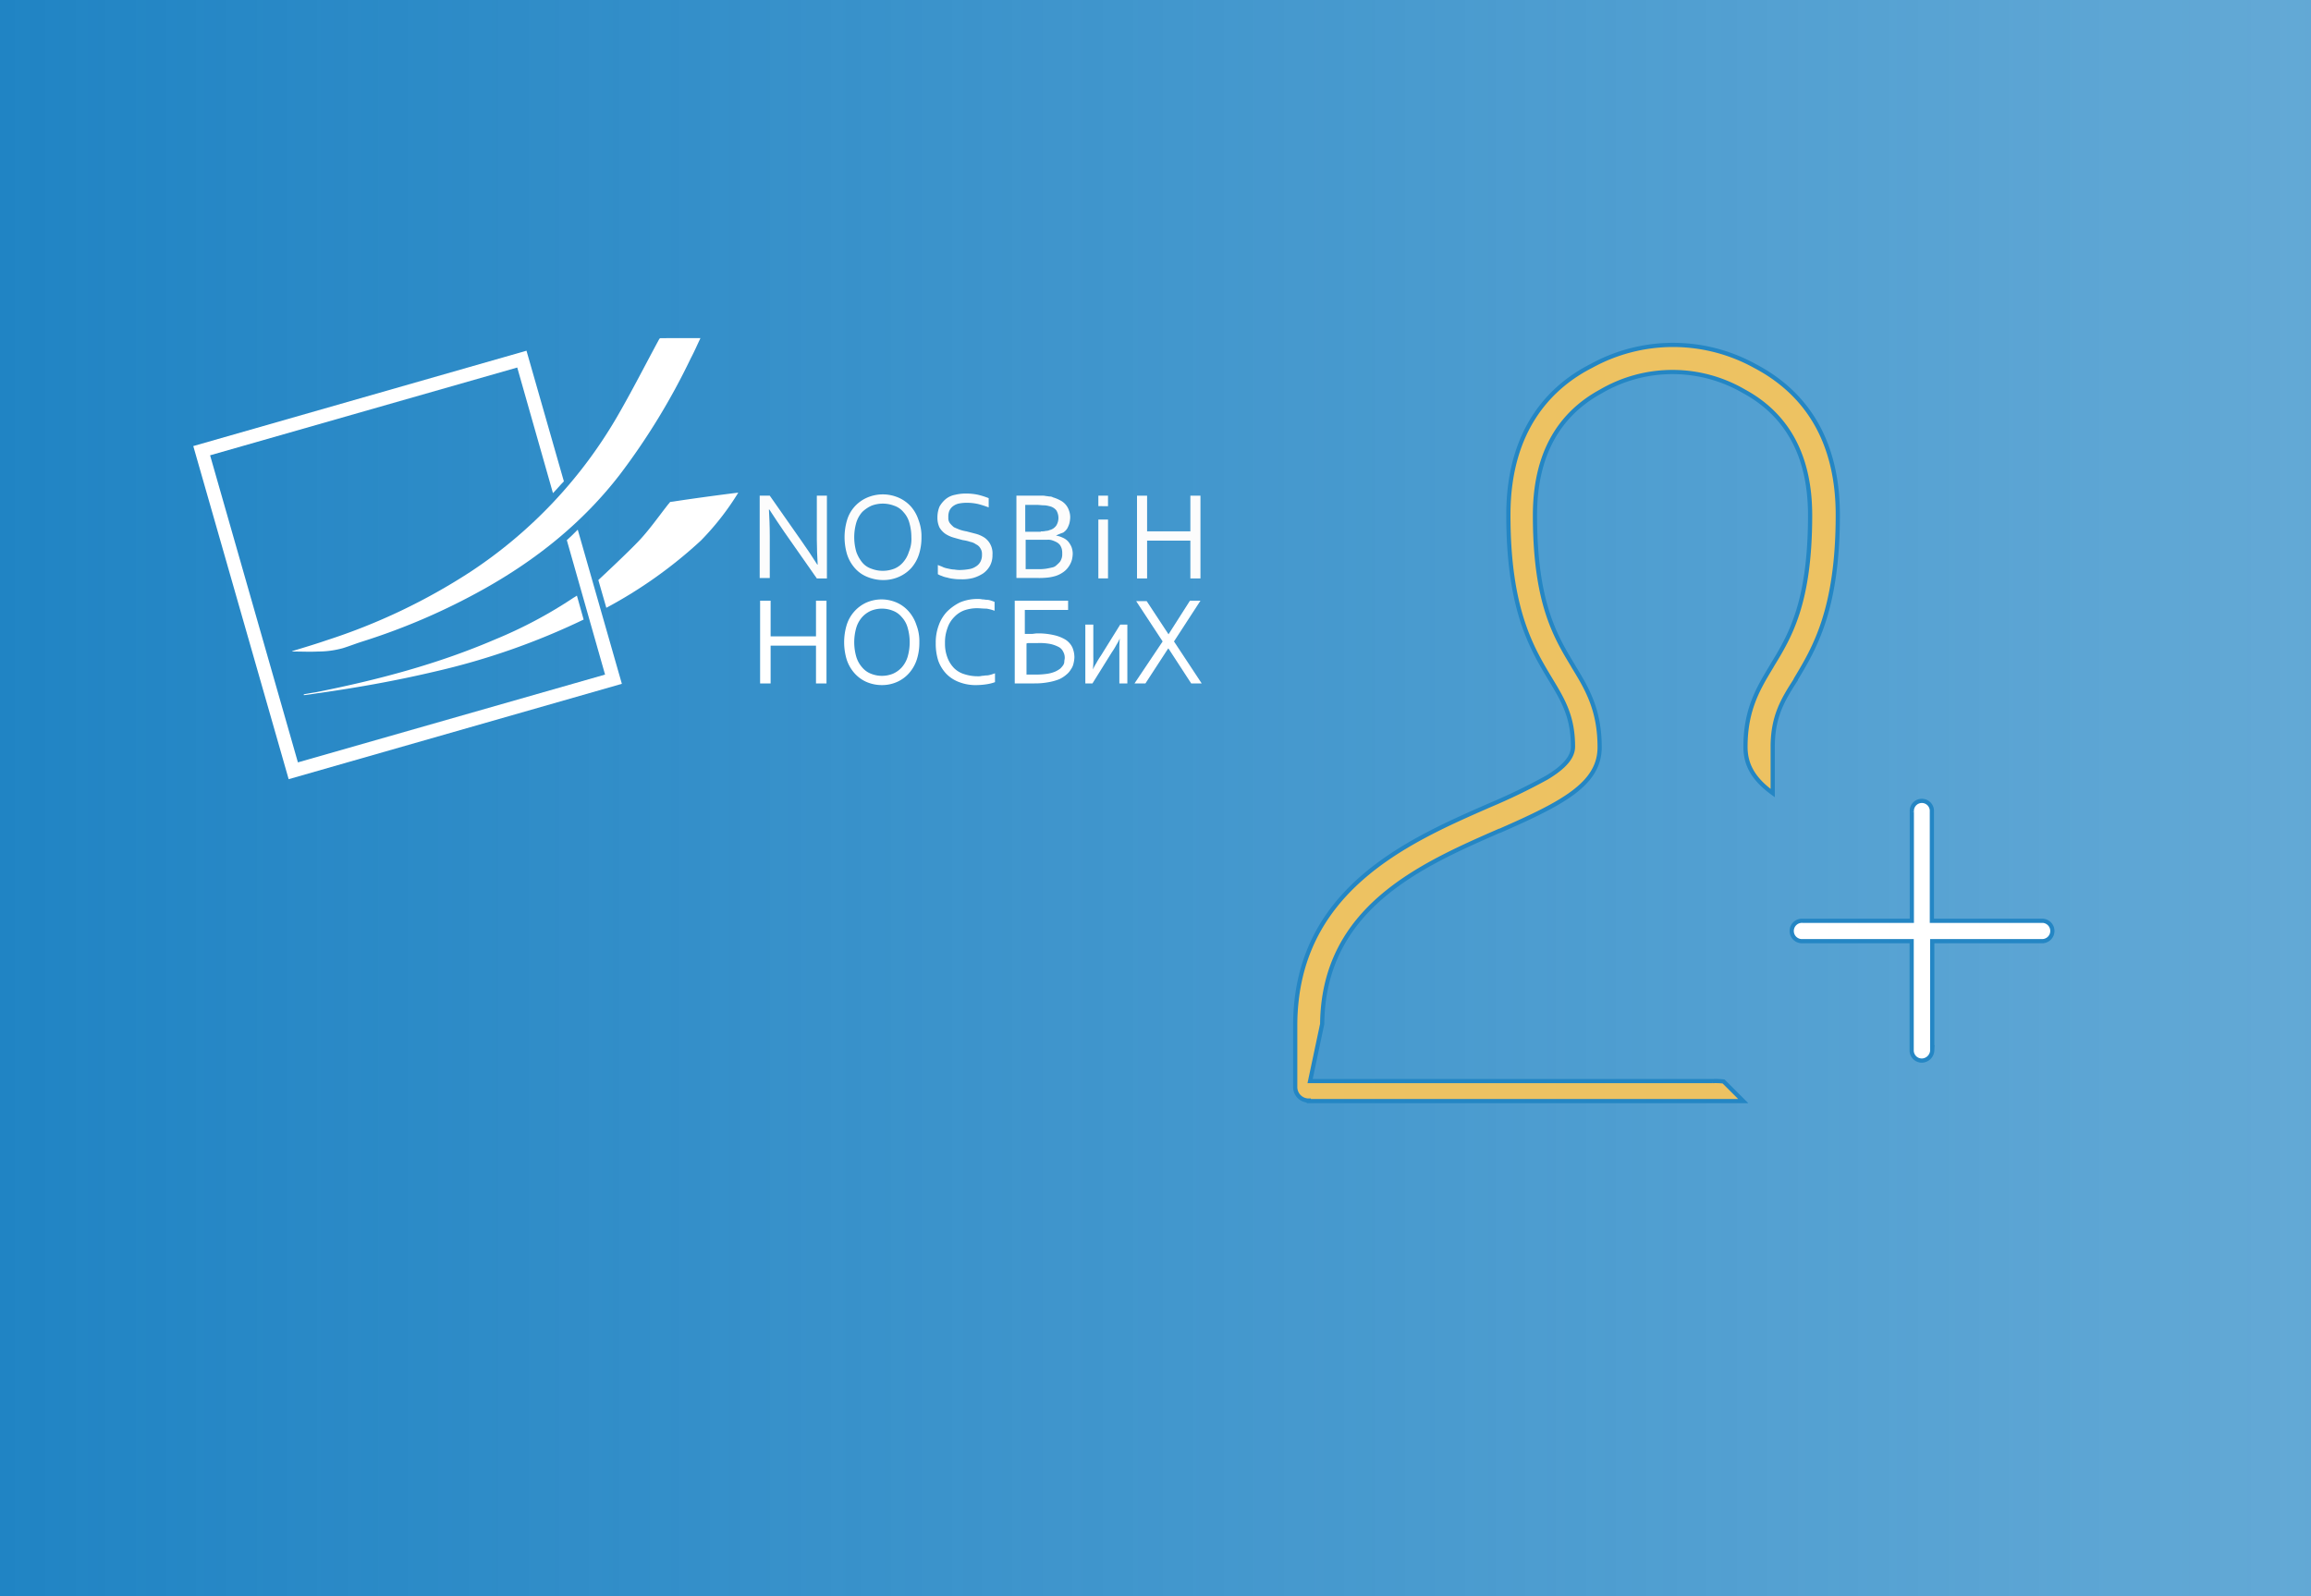 <svg id="default-WORK-l" xmlns="http://www.w3.org/2000/svg" xmlns:xlink="http://www.w3.org/1999/xlink" viewBox="0 0 550 380"><defs><style>.cls-1{fill:url(#linear-gradient);}.cls-2{fill:#fcfcfc;}.cls-3,.cls-5{fill:#fff;}.cls-4{fill:#edc262;}.cls-4,.cls-5{stroke:#2486c4;stroke-miterlimit:10;}</style><linearGradient id="linear-gradient" y1="888" x2="550" y2="888" gradientTransform="translate(0 -698)" gradientUnits="userSpaceOnUse"><stop offset="0" stop-color="#2084c4"/><stop offset="1" stop-color="#2084c4" stop-opacity="0.7"/></linearGradient></defs><title>category-thumbnail-konkursi-l</title><rect id="background" class="cls-1" width="550" height="380"/><g id="nosbih-bw"><path id="H-lat" class="cls-2" d="M273,126.49h10.3V118h2.4v19.7h-2.4v-9H273v9h-2.4V118H273Z"/><path id="I-lat" class="cls-2" d="M261.4,120.49V118h2.3v2.5Zm0,17.2v-14h2.3v14Z"/><path id="B-lat" class="cls-2" d="M251.3,127.49a6,6,0,0,1,1.6.5,3.81,3.81,0,0,1,1.3.9,5.67,5.67,0,0,1,.8,1.3,4.67,4.67,0,0,1,.3,1.7,6.75,6.75,0,0,1-.2,1.4,5.07,5.07,0,0,1-.7,1.5,4.89,4.89,0,0,1-1.2,1.3,6.74,6.74,0,0,1-1.9,1,10.62,10.62,0,0,1-1.9.4,19.29,19.29,0,0,1-2.5.1h-5V118H248a3.4,3.4,0,0,1,1,.1c.3,0,.6.1.9.1a1.45,1.45,0,0,1,.7.2,8.65,8.65,0,0,1,1.7.7,4.13,4.13,0,0,1,2.1,2.4,4.67,4.67,0,0,1,.3,1.7,6.75,6.75,0,0,1-.2,1.4,6.12,6.12,0,0,1-.5,1.2,3.18,3.18,0,0,1-1,1,14.73,14.73,0,0,0-1.7.7Zm-3.6-1a4.12,4.12,0,0,0,1.2-.1,2.39,2.39,0,0,0,.9-.2,2.73,2.73,0,0,0,1.6-1.1,3.49,3.49,0,0,0,0-3.6,2.88,2.88,0,0,0-1.7-1,5.07,5.07,0,0,0-1.3-.2c-.5,0-1.1-.1-1.7-.1H244v6.4h3.7Zm-3.6,2.2v6.8H247a11.48,11.48,0,0,0,1.9-.1q.9-.15,1.5-.3a2,2,0,0,0,1.1-.6,6,6,0,0,0,.8-.8,3.55,3.55,0,0,0,.4-.9,3.08,3.08,0,0,0,.1-1,4.1,4.1,0,0,0-.1-1.1,3.55,3.55,0,0,0-.4-.9,2.7,2.7,0,0,0-.8-.7,7.26,7.26,0,0,0-1.2-.5,3.08,3.08,0,0,0-1-.1h-5.2Z"/><path id="S-lat" class="cls-2" d="M225.7,123.19a2,2,0,0,0,.4,1.4,7.64,7.64,0,0,0,.9.9c.4.2.9.4,1.4.6a9.36,9.36,0,0,0,1.6.4l2.3.6a7.22,7.22,0,0,1,2,.9,4.39,4.39,0,0,1,1.4,1.6,4.65,4.65,0,0,1,.5,2.5,5.26,5.26,0,0,1-.6,2.6,5.48,5.48,0,0,1-1.6,1.8,8.81,8.81,0,0,1-2.4,1.1,10.21,10.21,0,0,1-3.1.3,9.15,9.15,0,0,1-1.6-.1,8,8,0,0,1-1.5-.3,5,5,0,0,1-1.3-.4,3.92,3.92,0,0,1-.9-.4v-2.2c.4.2.8.3,1.2.5s.9.3,1.4.4a6.75,6.75,0,0,0,1.4.2,6.6,6.6,0,0,0,1.4.1,13.55,13.55,0,0,0,2-.2,3.82,3.82,0,0,0,1.6-.6,2.91,2.91,0,0,0,1.1-1.1,3.42,3.42,0,0,0,.4-1.8,2.41,2.41,0,0,0-.4-1.5,2.19,2.19,0,0,0-1-.9,3.51,3.51,0,0,0-1.4-.6,8.47,8.47,0,0,0-1.7-.4c-.8-.2-1.5-.4-2.2-.6a7.22,7.22,0,0,1-2-.9,5,5,0,0,1-1.4-1.5,5.36,5.36,0,0,1-.5-2.4,6.69,6.69,0,0,1,.5-2.6,6.55,6.55,0,0,1,1.5-1.8,5,5,0,0,1,2.2-1,10.9,10.9,0,0,1,2.6-.3,13.58,13.58,0,0,1,2.9.3,18.29,18.29,0,0,1,2.5.8v2.2a24.13,24.13,0,0,0-2.5-.8,12.65,12.65,0,0,0-2.8-.3,10.07,10.07,0,0,0-1.9.2,3.69,3.69,0,0,0-1.4.7,2.84,2.84,0,0,0-.8,1.1A3.89,3.89,0,0,0,225.7,123.19Z"/><path id="O-lat" class="cls-2" d="M219.3,127.89a13.09,13.09,0,0,1-.6,4.1,9.16,9.16,0,0,1-1.8,3.2,8.64,8.64,0,0,1-2.9,2.1,9.21,9.21,0,0,1-3.8.8,10.06,10.06,0,0,1-3.9-.8,7.75,7.75,0,0,1-2.9-2.1,9.16,9.16,0,0,1-1.8-3.2,14.31,14.31,0,0,1,0-8.2,8.34,8.34,0,0,1,1.8-3.2,8.64,8.64,0,0,1,2.9-2.1,9.43,9.43,0,0,1,7.6,0,8.64,8.64,0,0,1,2.9,2.1,9.16,9.16,0,0,1,1.8,3.2A10.7,10.7,0,0,1,219.3,127.89Zm-2.4,0a12.3,12.3,0,0,0-.5-3.5,6.06,6.06,0,0,0-1.4-2.5,4.82,4.82,0,0,0-2.2-1.5,7.54,7.54,0,0,0-5.4,0,7.82,7.82,0,0,0-2.2,1.5,6.77,6.77,0,0,0-1.4,2.5,12.5,12.5,0,0,0,0,7,8.57,8.57,0,0,0,1.4,2.5,4.82,4.82,0,0,0,2.2,1.5,7.54,7.54,0,0,0,5.4,0,5.38,5.38,0,0,0,2.1-1.5,6.77,6.77,0,0,0,1.4-2.5A7.82,7.82,0,0,0,216.9,127.89Z"/><path id="N-lat" class="cls-2" d="M190.9,129q1.8,2.55,3.6,5.4h.1c-.1-1.9-.2-3.9-.2-5.9V118h2.4v19.7h-2.4l-7.7-11q-1.95-2.85-3.6-5.4H183c.1,1.8.2,3.9.2,6.3v10h-2.4V118h2.4Z"/><path id="H-cyr" class="cls-3" d="M278.1,151l5.1-8h2.5l-6.3,9.7,6.6,10h-2.5l-5.4-8.3H278l-5.4,8.3H270l6.7-10-6.3-9.6h2.5l5.2,7.9Z"/><path id="I-cyr" class="cls-3" d="M260,162.69h-1.7v-14h1.9v7.7a22.81,22.81,0,0,1-.1,3h0a10.93,10.93,0,0,1,.8-1.5,17.39,17.39,0,0,1,1.1-1.8l4.6-7.4h1.7v14h-1.9V155a28.12,28.12,0,0,1,.1-3h0a10.93,10.93,0,0,1-.8,1.5,17.39,17.39,0,0,1-1.1,1.8Z"/><path id="B-cyr" class="cls-3" d="M246.7,150.79a16.24,16.24,0,0,1,4.1.4,9.09,9.09,0,0,1,2.8,1.1,4.55,4.55,0,0,1,1.6,1.8,6,6,0,0,1,.5,2.4,6.75,6.75,0,0,1-.2,1.4,3.51,3.51,0,0,1-.6,1.4,4.49,4.49,0,0,1-1.1,1.3,7.12,7.12,0,0,1-1.7,1.1,12.64,12.64,0,0,1-2.5.7,17.19,17.19,0,0,1-3.4.3h-4.7V143h12.7v2.2H243.9v5.7h1.8C245.9,150.89,246.5,150.79,246.7,150.79Zm-2.5,9.8h2.5a18.36,18.36,0,0,0,2.6-.2,7.76,7.76,0,0,0,1.8-.5,6.35,6.35,0,0,0,1.2-.7,5,5,0,0,0,.7-.8,1.61,1.61,0,0,0,.3-.9c0-.3.1-.6.1-.8a2.93,2.93,0,0,0-.4-1.6,2.35,2.35,0,0,0-1.1-1.1,7.71,7.71,0,0,0-2-.7,13.24,13.24,0,0,0-3-.2h-2a1.27,1.27,0,0,0-.6.1v7.4Z"/><path id="S-cyr" class="cls-3" d="M232.5,144.79a9.43,9.43,0,0,0-3,.5,6.33,6.33,0,0,0-2.4,1.6,6.75,6.75,0,0,0-1.6,2.6,9.69,9.69,0,0,0-.6,3.6,9.15,9.15,0,0,0,.6,3.5,7.16,7.16,0,0,0,1.6,2.5,5.85,5.85,0,0,0,2.4,1.4,10.23,10.23,0,0,0,3.2.5,3.4,3.4,0,0,0,1-.1c.4,0,.7-.1,1.1-.1s.7-.1,1.1-.2l.9-.3v2.1a9.73,9.73,0,0,1-2,.5,16.41,16.41,0,0,1-2.3.2,10.88,10.88,0,0,1-4.2-.7,8.3,8.3,0,0,1-3.1-2,8.94,8.94,0,0,1-1.9-3.1,13.3,13.3,0,0,1-.6-4.2,11.58,11.58,0,0,1,.7-4.2,9.13,9.13,0,0,1,2-3.3,11.59,11.59,0,0,1,3.1-2.2,10.7,10.7,0,0,1,4.1-.8,4.87,4.87,0,0,1,1.2.1c.4,0,.8.1,1.1.1s.7.1,1,.2a6.89,6.89,0,0,1,.8.3v2.1a10.55,10.55,0,0,0-1.9-.5C233.9,144.89,233.2,144.79,232.5,144.79Z"/><path id="O-cyr" class="cls-3" d="M218.8,152.89a13.09,13.09,0,0,1-.6,4.1,9.16,9.16,0,0,1-1.8,3.2,8.26,8.26,0,0,1-2.8,2.1,8.74,8.74,0,0,1-3.7.8,9.21,9.21,0,0,1-3.8-.8,8.26,8.26,0,0,1-2.8-2.1,9.16,9.16,0,0,1-1.8-3.2,14.31,14.31,0,0,1,0-8.2,8.7,8.7,0,0,1,4.6-5.3,9,9,0,0,1,7.4,0,8.26,8.26,0,0,1,2.8,2.1,9.16,9.16,0,0,1,1.8,3.2A10.7,10.7,0,0,1,218.8,152.89Zm-2.3,0a12.3,12.3,0,0,0-.5-3.5,6.06,6.06,0,0,0-1.4-2.5,5.11,5.11,0,0,0-2.1-1.5,7,7,0,0,0-5.2,0,6.23,6.23,0,0,0-2.1,1.5,6.77,6.77,0,0,0-1.4,2.5,12.5,12.5,0,0,0,0,7,6.77,6.77,0,0,0,1.4,2.5,5.11,5.11,0,0,0,2.1,1.5,7,7,0,0,0,5.2,0,6.23,6.23,0,0,0,2.1-1.5,6.77,6.77,0,0,0,1.4-2.5A12.3,12.3,0,0,0,216.5,152.89Z"/><path id="N-cyr" class="cls-3" d="M183.4,151.49h10.8V143h2.5v19.7h-2.5v-9H183.4v9h-2.5V143h2.5Z"/><path class="cls-3" d="M166.7,80.49c-.8,1.7-1.5,3.3-2.3,4.8A160.31,160.31,0,0,1,147.5,113c-8.8,11.4-19.8,20.2-32.3,27.2a153.89,153.89,0,0,1-28.9,12.5c-1.6.5-3.1,1.1-4.7,1.6a22.14,22.14,0,0,1-5.9.8c-1.9.1-3.9,0-5.8,0-.6-.1-.5-.1,0-.2,2.6-.8,5.3-1.6,7.9-2.5a143.3,143.3,0,0,0,34.2-16.3,110.9,110.9,0,0,0,35.1-37.3c3.4-5.9,6.5-12,9.8-18.1.1-.1.2-.2.3-.2Z"/><path class="cls-3" d="M134.9,128.59l9.1,32-73.1,20.9L50,108.39l73.1-20.9,8.5,29.9c.9-.9,1.7-1.9,2.6-2.8l-8.9-31.1L46,106.19l22.7,79.3,79.3-22.7-10.5-36.7C136.6,127,135.8,127.79,134.9,128.59Z"/><path class="cls-3" d="M136.5,142.29a106.71,106.71,0,0,1-18.6,9.9c-13.7,5.9-28.1,9.7-42.7,12.6,0,0-1.9.3-2.9.5v.2c1-.1,2.9-.4,2.9-.4.5-.1.9-.1,1.4-.2,9-1.3,17.9-2.9,26.8-5a168,168,0,0,0,35.5-12.4l-1.6-5.7A9.22,9.22,0,0,1,136.5,142.29Z"/><path class="cls-3" d="M160.3,119.39h0l-.8.1-.5.6c-2.2,2.8-4.3,5.8-6.7,8.4-2.7,2.9-9.8,9.5-9.8,9.5l-.1.1,1.9,6.6a108,108,0,0,0,22.5-16,64,64,0,0,0,8.9-11.4C175.3,117.29,165.4,118.59,160.3,119.39Z"/></g><g id="competition"><path id="man" class="cls-4" d="M311.48,262a3.22,3.22,0,0,1-3.23-3.23V244.2c0-32.2,26.62-43.9,46.14-52.44a144.17,144.17,0,0,0,13.77-6.66c4.31-2.61,6.2-4.95,6.2-7.37,0-7.11-2.34-11-5.31-15.93-4.49-7.46-10.07-16.64-10.07-39.22,0-21,10.7-30.85,19.7-35.44a40.32,40.32,0,0,1,39,0c13,6.84,19.7,18.8,19.7,35.44,0,22.58-5.58,31.76-10,39.13v.09c-3,4.68-5.49,8.64-5.49,16v11c-4.59-3.33-6.48-6.75-6.48-11,0-8.82,3-13.86,6.21-19.16l.09-.18c4.23-6.93,9.08-14.85,9.08-35.81,0-13.94-5.3-23.83-15.74-29.5a33.78,33.78,0,0,0-34,0c-10.44,5.67-15.74,15.56-15.74,29.5,0,20.69,4.76,28.7,9,35.72l.09.18c3.24,5.3,6.3,10.34,6.3,19.34,0,8.81-9,13.4-23.75,19.88h-.09c-18.71,8.18-41.92,18.35-42.19,46l-2.88,13.59h95.81a17.41,17.41,0,0,1,2.6.09l4.68,4.67H311.48Z"/><path id="plus" class="cls-5" d="M457.39,252.48a2.42,2.42,0,0,1-2.43-2.43v-26H429a2.43,2.43,0,1,1,0-4.85h26v-26a2.39,2.39,0,1,1,4.77,0v26h26.09a2.43,2.43,0,1,1,0,4.85h-26v26A2.54,2.54,0,0,1,457.39,252.48Z"/></g></svg>